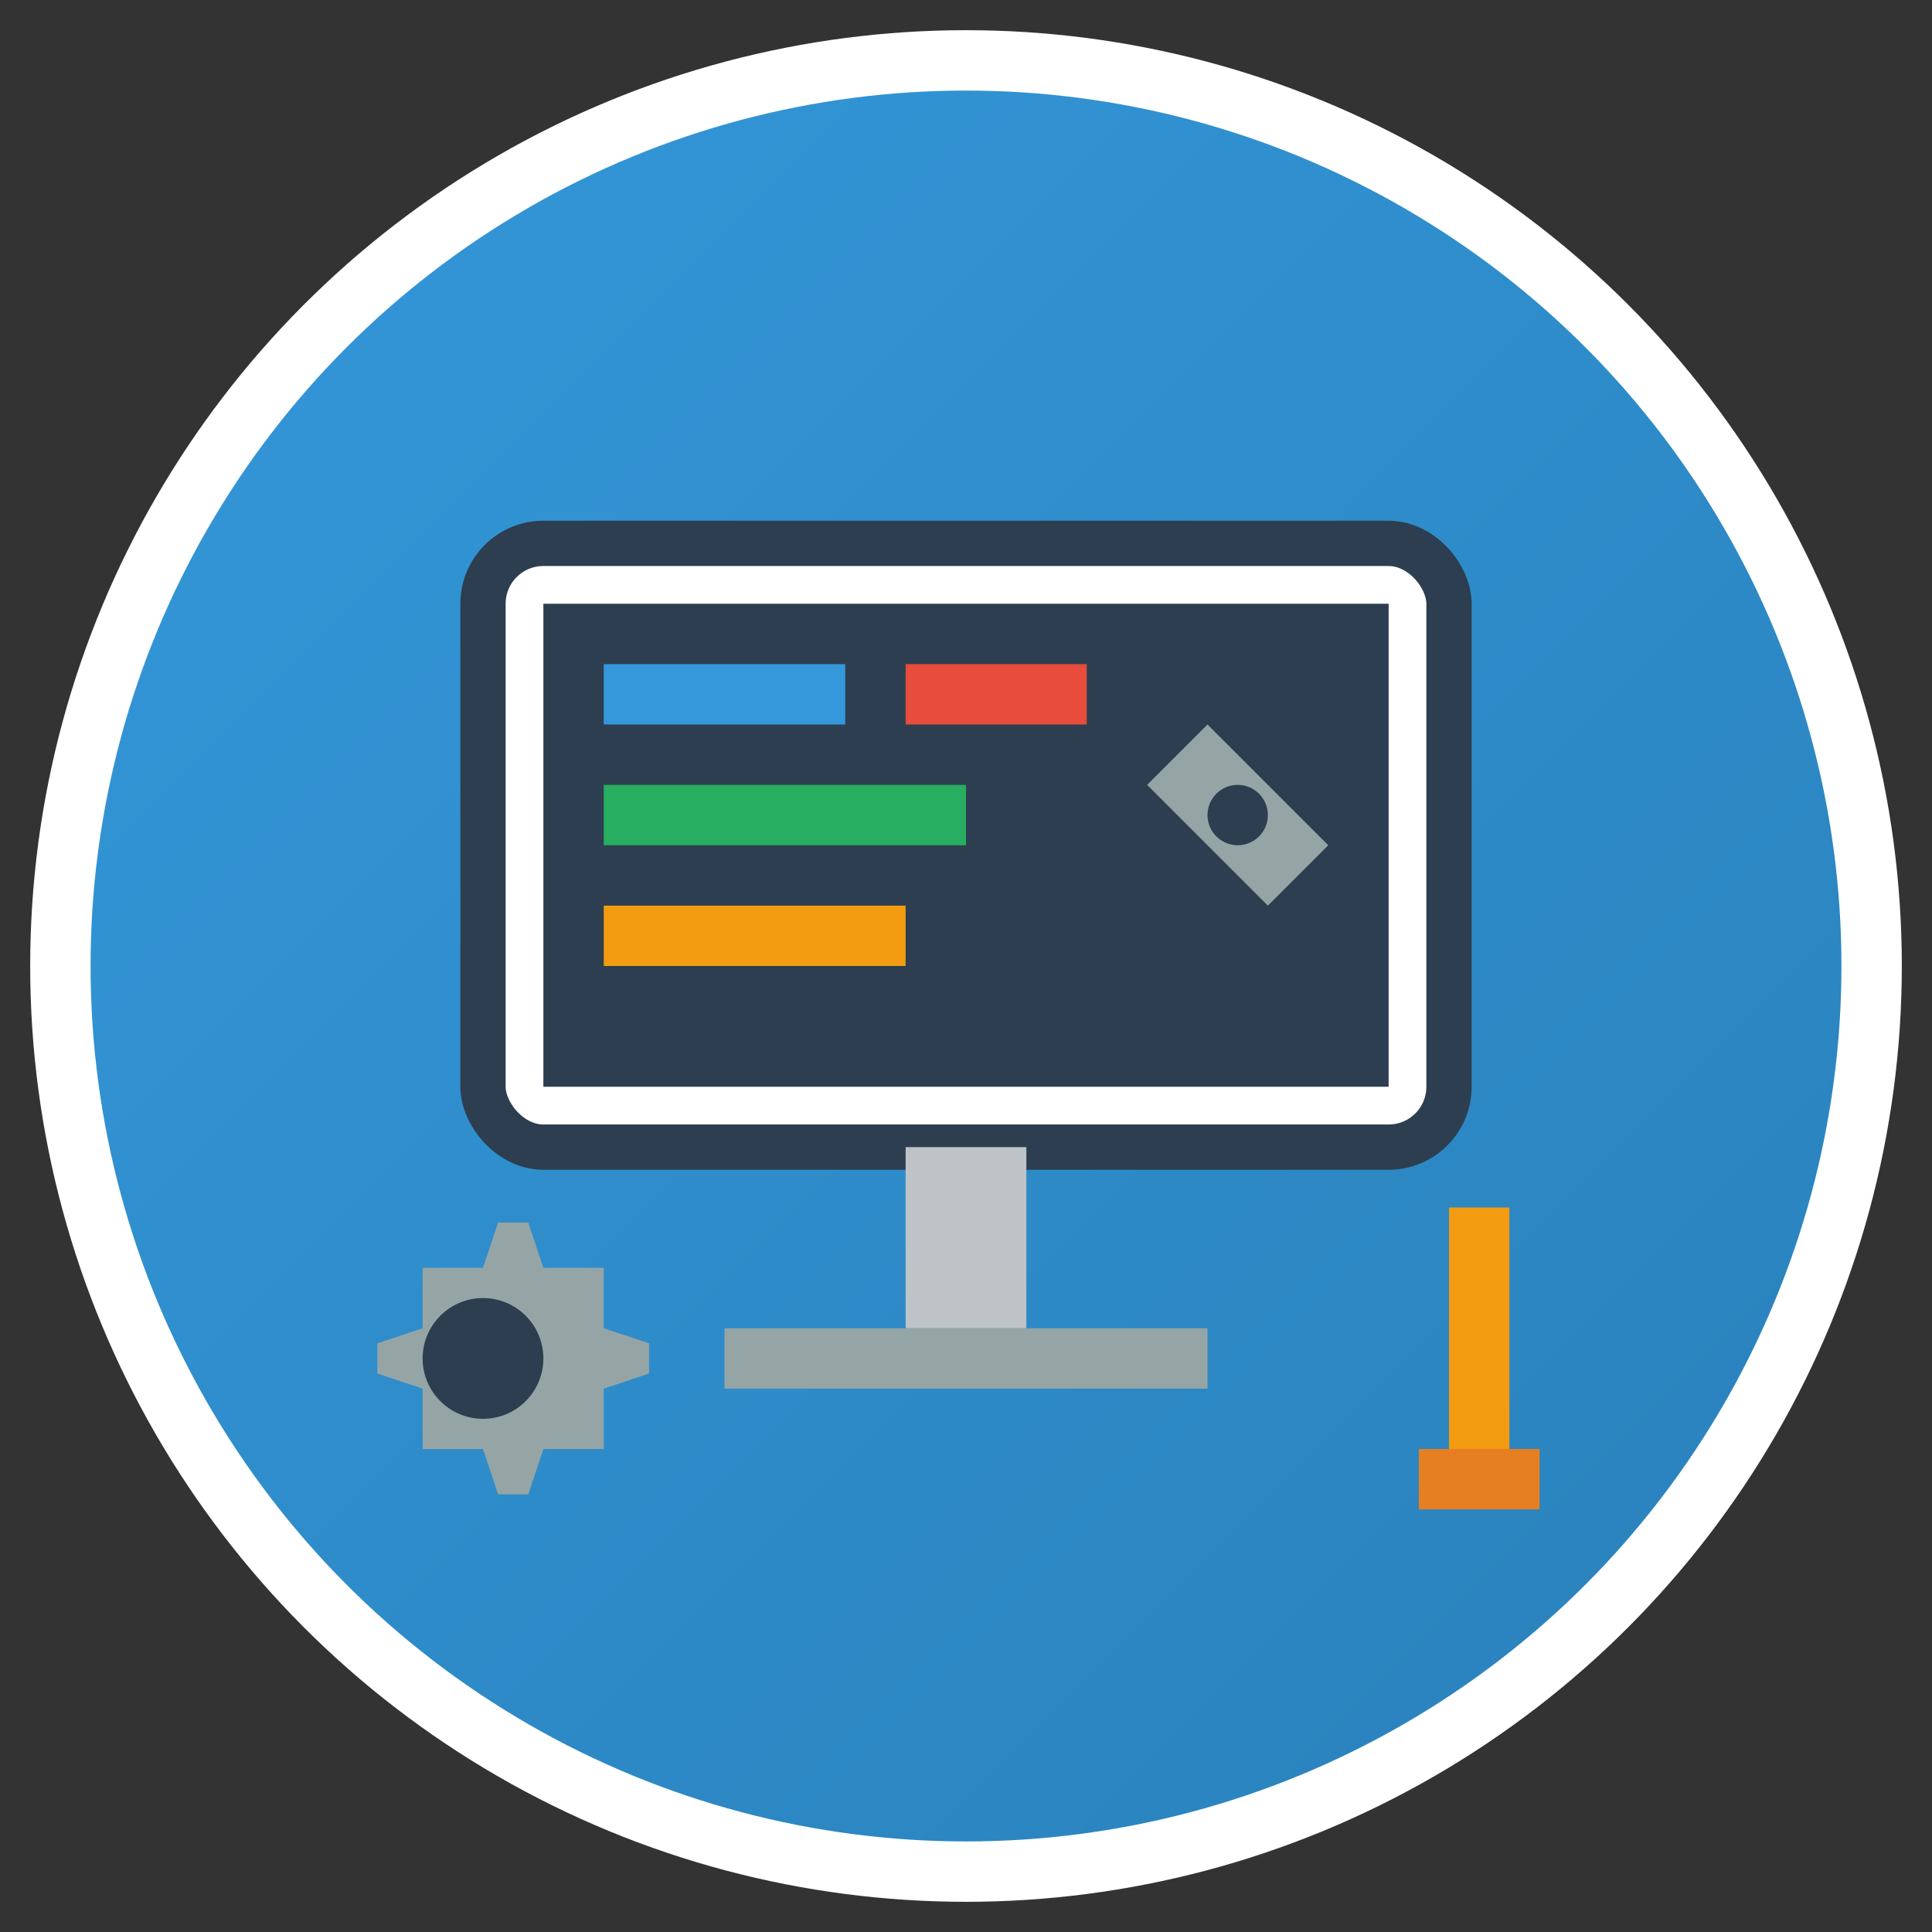 <svg xmlns="http://www.w3.org/2000/svg" viewBox="0 0 64 64" width="64" height="64">
  <rect x="0" y="0" width="64" height="64" fill="#333333" stroke="none"/>
  <defs>
    <linearGradient id="grad1" x1="0%" y1="0%" x2="100%" y2="100%">
      <stop offset="0%" style="stop-color:#3498db;stop-opacity:1" />
      <stop offset="100%" style="stop-color:#2980b9;stop-opacity:1" />
    </linearGradient>
  </defs>
  
  <!-- Background circle -->
  <circle cx="32" cy="32" r="30" fill="url(#grad1)" stroke="#fff" stroke-width="2"/>
  
  <!-- Computer monitor -->
  <rect x="16" y="18" width="32" height="20" rx="2" fill="#fff" stroke="#2c3e50" stroke-width="1.5"/>
  <rect x="18" y="20" width="28" height="16" fill="#2c3e50"/>
  
  <!-- Screen content (repair tools) -->
  <rect x="20" y="22" width="8" height="2" fill="#3498db"/>
  <rect x="30" y="22" width="6" height="2" fill="#e74c3c"/>
  <rect x="20" y="26" width="12" height="2" fill="#27ae60"/>
  <rect x="20" y="30" width="10" height="2" fill="#f39c12"/>
  
  <!-- Wrench tool -->
  <path d="M40 24 L44 28 L42 30 L38 26 Z" fill="#95a5a6"/>
  <circle cx="41" cy="27" r="1" fill="#2c3e50"/>
  
  <!-- Monitor stand -->
  <rect x="30" y="38" width="4" height="6" fill="#bdc3c7"/>
  <rect x="24" y="44" width="16" height="2" fill="#95a5a6"/>
  
  <!-- Screwdriver -->
  <rect x="48" y="40" width="2" height="8" fill="#f39c12"/>
  <rect x="47" y="48" width="4" height="2" fill="#e67e22"/>
  
  <!-- Gear icon -->
  <g transform="translate(8,40)">
    <path d="M6,2 L8,2 L8.5,0.5 L9.5,0.5 L10,2 L12,2 L12,4 L13.5,4.5 L13.5,5.5 L12,6 L12,8 L10,8 L9.5,9.5 L8.5,9.5 L8,8 L6,8 L6,6 L4.5,5.5 L4.5,4.5 L6,4 Z" fill="#95a5a6"/>
    <circle cx="8" cy="5" r="2" fill="#2c3e50"/>
  </g>
</svg>